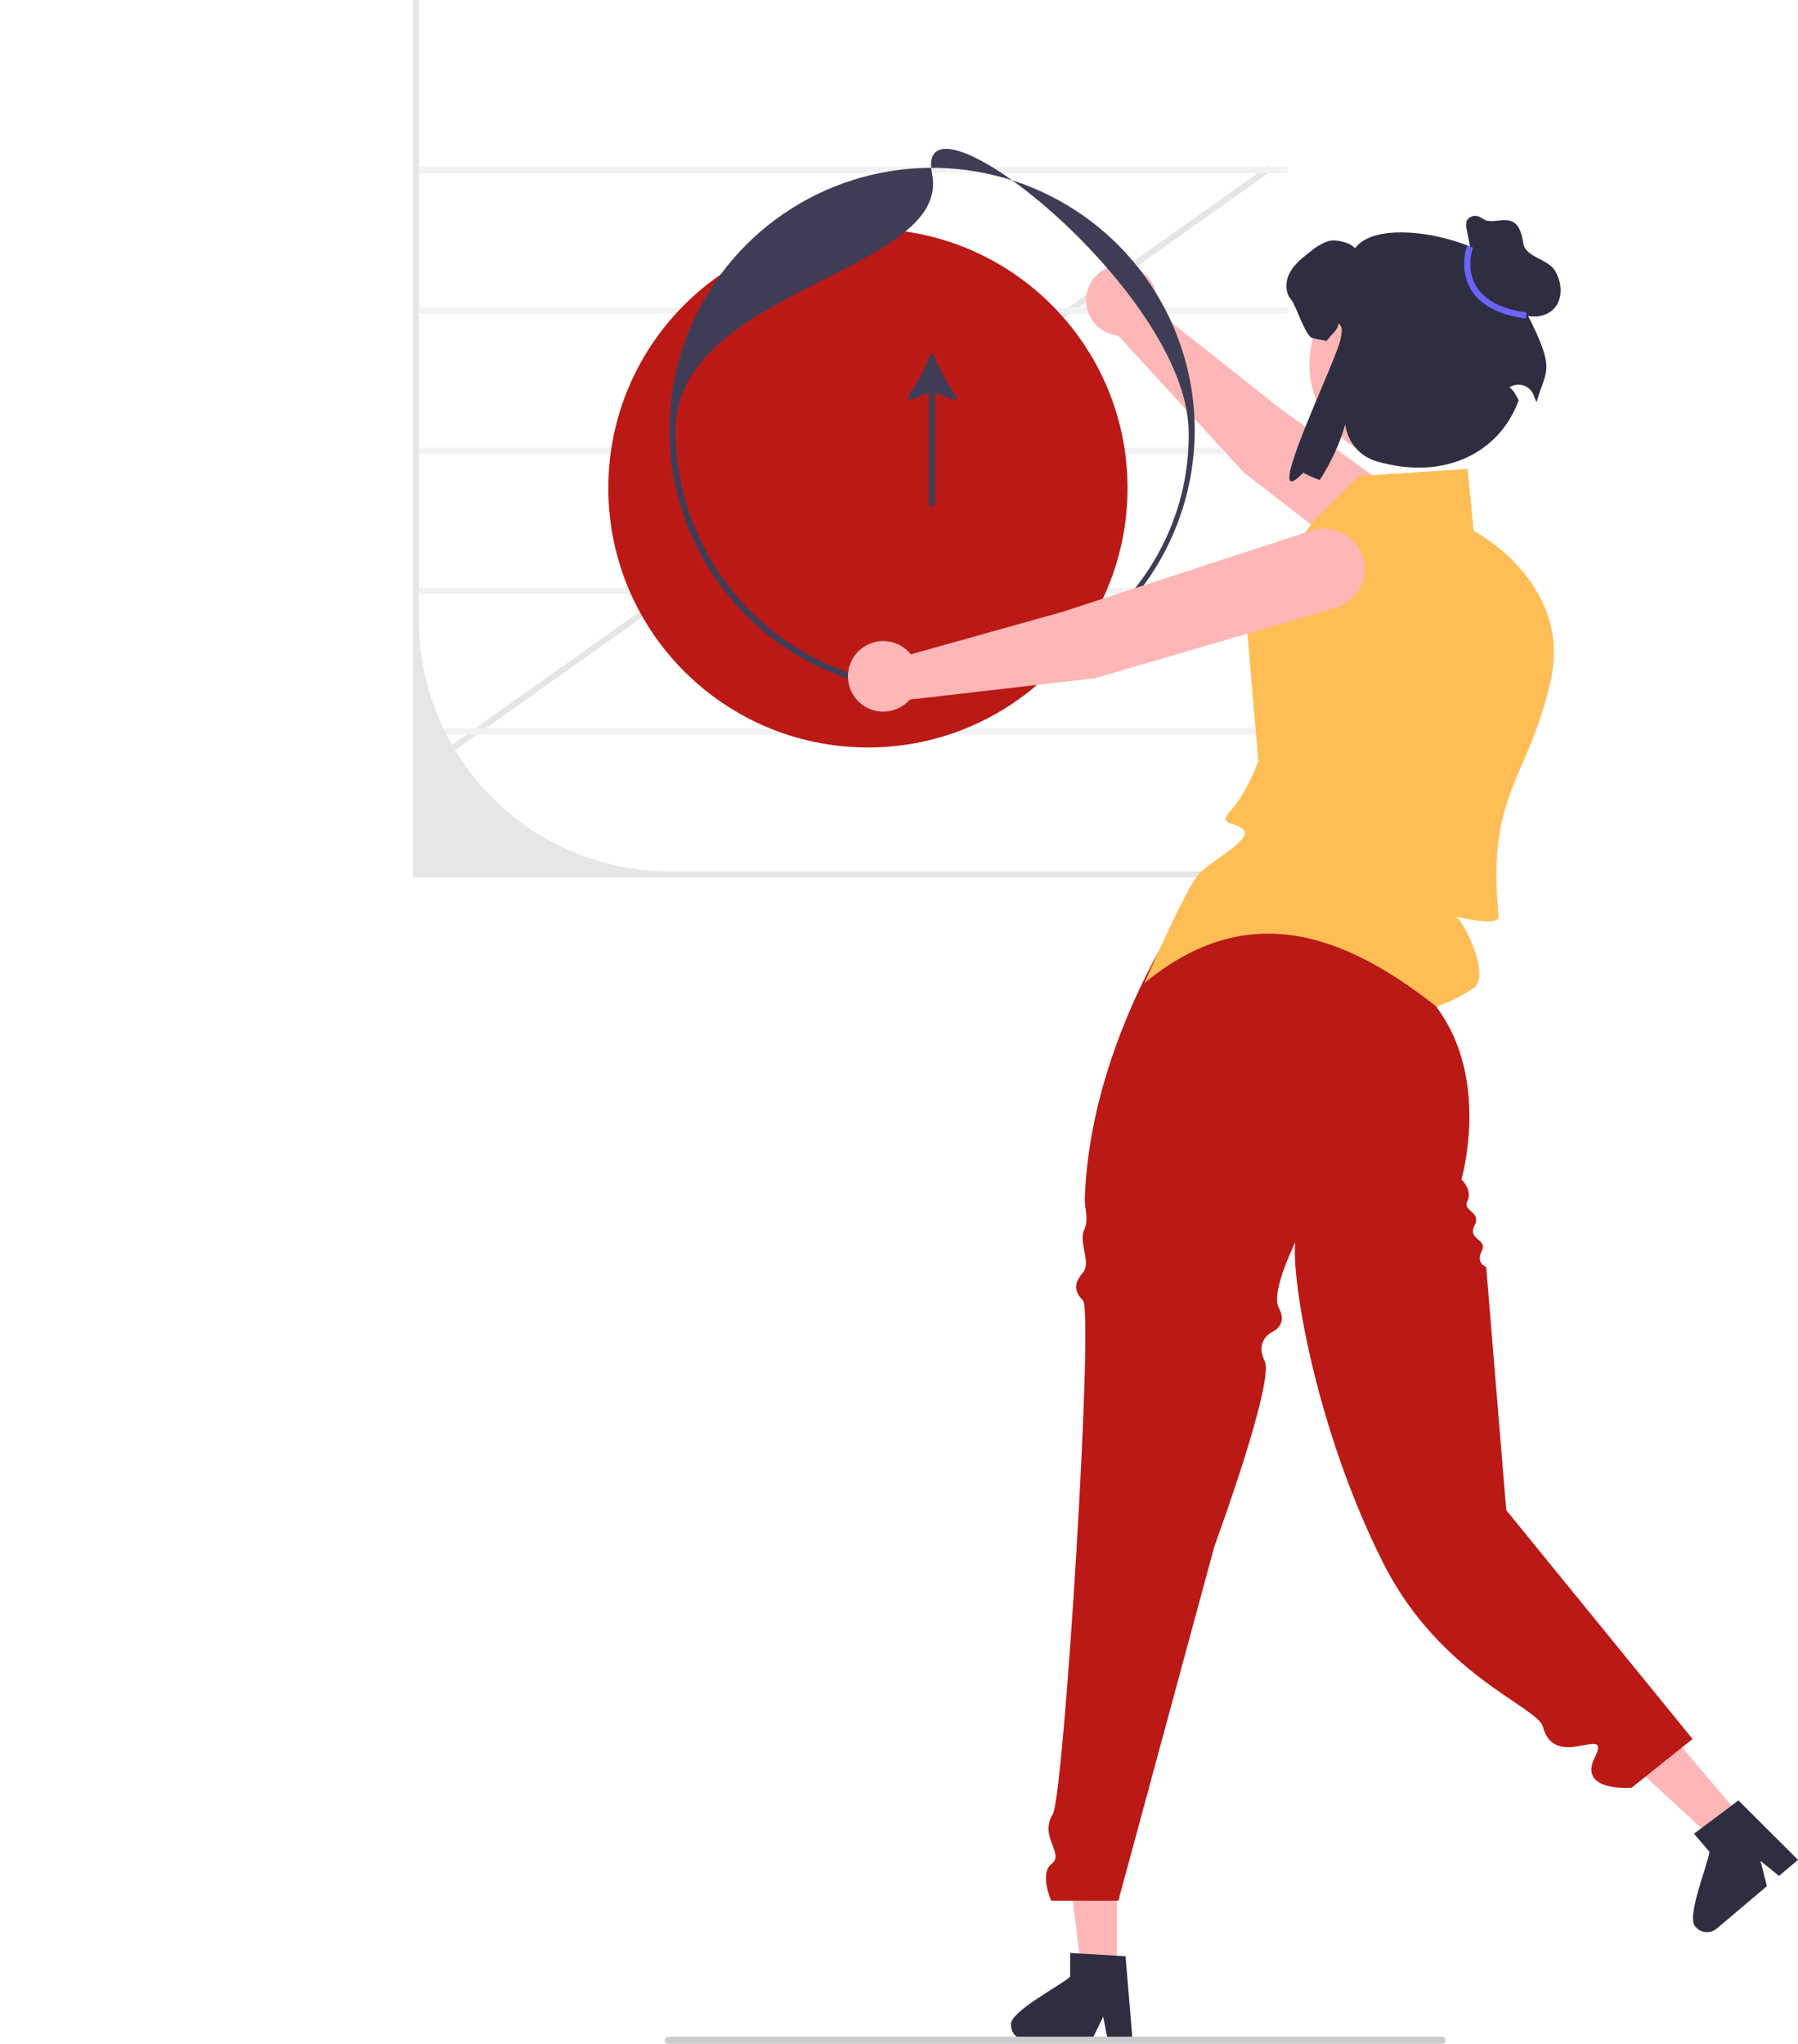 <svg width="234" height="266" viewBox="0 0 234 266" fill="none" xmlns="http://www.w3.org/2000/svg">
<g clip-path="url(#clip0_244_1326)">
<path d="M165.127 21.514L58.784 96.953L59.244 97.601L165.587 22.162L165.127 21.514Z" fill="#E6E6E6"/>
<path d="M167.531 21.736H54.287V22.53H167.531V21.736Z" fill="#F2F2F2"/>
<path d="M167.531 40H54.287V40.794H167.531V40Z" fill="#F2F2F2"/>
<path d="M167.531 58.264H54.287V59.058H167.531V58.264Z" fill="#F2F2F2"/>
<path d="M167.531 76.527H54.287V77.321H167.531V76.527Z" fill="#F2F2F2"/>
<path d="M167.531 94.793H54.287V95.587H167.531V94.793Z" fill="#F2F2F2"/>
<path d="M177.769 114.213H53.73V0H54.525V80.753C54.525 89.416 57.971 97.725 64.104 103.851C70.237 109.977 78.555 113.419 87.228 113.419H177.769V114.213Z" fill="#E6E6E6"/>
<path d="M112.956 97.277C131.616 97.277 146.743 82.168 146.743 63.528C146.743 44.889 131.616 29.779 112.956 29.779C94.297 29.779 79.17 44.889 79.17 63.528C79.17 82.168 94.297 97.277 112.956 97.277Z" fill="#BB1916"/>
<path d="M161.912 61.525L187.724 81.478C188.82 82.32 190.203 82.698 191.576 82.53C192.949 82.362 194.2 81.662 195.06 80.581C195.505 80.021 195.831 79.377 196.019 78.688C196.207 77.998 196.252 77.278 196.152 76.57C196.052 75.862 195.808 75.183 195.437 74.572C195.065 73.962 194.573 73.433 193.99 73.019L166.541 53.114L150.373 40.317C150.625 39.408 150.591 38.444 150.276 37.555C149.96 36.666 149.378 35.896 148.609 35.349C147.84 34.802 146.921 34.505 145.977 34.498C145.033 34.491 144.11 34.775 143.333 35.31C142.556 35.845 141.963 36.606 141.634 37.49C141.305 38.374 141.256 39.338 141.495 40.25C141.733 41.163 142.247 41.979 142.967 42.59C143.686 43.2 144.576 43.575 145.516 43.662L161.912 61.525Z" fill="#FFB6B6"/>
<path d="M121.304 90.13C114.543 90.13 107.934 88.127 102.312 84.375C96.691 80.623 92.309 75.29 89.722 69.051C87.134 62.811 86.457 55.946 87.776 49.322C89.096 42.698 92.351 36.614 97.132 31.839C101.913 27.063 108.004 23.811 114.635 22.494C121.266 21.176 128.139 21.852 134.385 24.437C140.631 27.021 145.97 31.398 149.726 37.013C153.483 42.628 155.487 49.23 155.487 55.984C155.477 65.037 151.872 73.716 145.464 80.117C139.055 86.519 130.367 90.12 121.304 90.13ZM121.304 22.632C123.893 35.428 87.915 37.593 87.915 55.984C87.925 64.826 91.446 73.303 97.705 79.556C103.965 85.809 112.451 89.326 121.304 89.336C139.714 89.336 155.075 74.37 154.693 55.984C154.31 37.565 118.715 9.835 121.304 22.632V22.632Z" fill="#3F3D56"/>
<path d="M183.302 60.293C190.416 60.293 196.184 54.532 196.184 47.426C196.184 40.319 190.416 34.559 183.302 34.559C176.188 34.559 170.42 40.319 170.42 47.426C170.42 54.532 176.188 60.293 183.302 60.293Z" fill="#FFB6B6"/>
<path d="M145.352 256.841L140.79 256.841L138.62 239.264H145.353L145.352 256.841Z" fill="#FFB6B6"/>
<path d="M131.582 263.565C131.584 264.076 131.788 264.565 132.149 264.926C132.51 265.287 132.999 265.492 133.51 265.495H142.098L142.364 264.944L143.579 262.44L144.049 264.944L144.154 265.495H147.393L147.347 264.94L146.483 254.594L145.353 254.524L140.471 254.235L139.271 254.162V257.252C138.361 258.218 131.219 261.874 131.582 263.565Z" fill="#2F2E41"/>
<path d="M226.844 236.758L223.362 239.702L210.335 227.687L215.475 223.342L226.844 236.758Z" fill="#FFB6B6"/>
<path d="M220.684 250.777C221.016 251.166 221.488 251.407 221.997 251.45C222.506 251.493 223.012 251.333 223.404 251.006L229.959 245.463L229.805 244.871L229.113 242.176L231.092 243.783L231.527 244.136L234 242.045L233.606 241.652L226.253 234.312L225.346 234.989L221.433 237.919L220.47 238.638L222.469 240.996C222.4 242.321 219.313 249.721 220.684 250.777Z" fill="#2F2E41"/>
<path d="M86.505 265.527C86.505 265.589 86.517 265.651 86.541 265.708C86.565 265.766 86.6 265.818 86.644 265.862C86.688 265.906 86.74 265.94 86.797 265.964C86.855 265.988 86.916 266 86.978 266H187.658C187.783 266 187.904 265.95 187.992 265.861C188.081 265.773 188.131 265.652 188.131 265.527C188.131 265.402 188.081 265.282 187.992 265.193C187.904 265.104 187.783 265.055 187.658 265.055H86.978C86.916 265.055 86.855 265.067 86.797 265.09C86.74 265.114 86.688 265.149 86.644 265.193C86.6 265.237 86.565 265.289 86.541 265.346C86.517 265.404 86.505 265.465 86.505 265.527Z" fill="#CCCCCC"/>
<path d="M121.583 46.312C121.56 46.257 121.522 46.209 121.472 46.175C121.422 46.141 121.363 46.123 121.303 46.123C121.243 46.123 121.184 46.141 121.134 46.175C121.084 46.209 121.046 46.257 121.024 46.312C120.284 48.165 119.331 49.924 118.182 51.555C118.143 51.607 118.123 51.67 118.124 51.735C118.124 51.8 118.145 51.863 118.185 51.915C118.224 51.967 118.279 52.005 118.341 52.023C118.403 52.041 118.47 52.039 118.531 52.017L120.906 51.159V65.843H121.701V51.159L124.076 52.017C124.137 52.039 124.204 52.042 124.266 52.023C124.328 52.005 124.383 51.967 124.422 51.915C124.462 51.864 124.483 51.8 124.483 51.736C124.484 51.671 124.464 51.607 124.425 51.555C123.276 49.924 122.322 48.165 121.583 46.312Z" fill="#3F3D56"/>
<path d="M188.378 121.772L157.249 113.727C157.249 113.727 141.973 133.01 141.178 156.039C141.137 157.218 141.76 158.695 141.071 160.146C140.383 161.598 141.991 164.34 140.988 165.549C139.985 166.759 139.528 167.797 140.949 169.263C142.37 170.73 138.471 233.747 137.008 236.117C135.215 239.022 138.567 241.282 136.891 242.534C135.215 243.786 136.805 247.36 136.805 247.36H145.55L158.05 201.226C158.05 201.226 165.928 179.811 164.586 177.103C163.244 174.394 165.61 173.323 165.61 173.323C165.61 173.323 167.654 172.456 166.443 170.249C165.231 168.042 169.002 160.803 169.002 160.803C167.303 160.583 169.816 183.048 179.948 203.28C187.36 218.081 200.107 222.07 200.801 224.728C202.339 230.616 209.823 224.169 207.558 228.699C205.294 233.229 212.328 232.669 212.328 232.669L220.278 226.316L196.031 196.538L193.42 164.872C193.42 164.872 192.03 164.438 192.838 162.819C193.646 161.2 190.948 161.386 191.9 159.507C192.851 157.627 190.315 157.72 190.987 156.284C191.659 154.848 190.196 153.492 190.196 153.492C190.196 153.492 194.021 140.509 186.977 131.101L188.378 121.772Z" fill="#BB1916"/>
<path d="M148.934 127.94C148.934 127.94 154.499 115.235 156.089 113.647C157.679 112.058 163.04 109.188 161.847 107.997C160.655 106.805 158.285 107.515 160.265 105.374C162.245 103.232 163.767 99.071 163.767 99.071L162.051 79.103L171.193 67.589L176.952 61.939L190.999 61.029L191.786 69.088C191.786 69.088 204.762 75.789 201.788 88.716C198.813 101.644 193.453 103.323 195.043 119.205C195.22 120.974 188.163 118.758 189.671 119.511C190.466 119.908 194.112 127.044 191.728 128.632C190.238 129.612 188.637 130.412 186.958 131.014C174.747 121.381 162.255 116.977 148.934 127.94Z" fill="#FFBE55"/>
<path d="M142.509 88.267L173.829 79.095C175.155 78.702 176.273 77.805 176.942 76.596C177.612 75.387 177.778 73.964 177.406 72.634C177.214 71.946 176.883 71.304 176.434 70.747C175.985 70.191 175.428 69.732 174.795 69.398C174.163 69.064 173.469 68.862 172.756 68.804C172.043 68.747 171.326 68.835 170.648 69.063L138.407 79.587L118.546 85.157C117.957 84.419 117.155 83.881 116.25 83.615C115.344 83.349 114.378 83.368 113.484 83.669C112.589 83.97 111.809 84.539 111.25 85.299C110.69 86.058 110.378 86.971 110.356 87.914C110.334 88.856 110.603 89.783 111.127 90.568C111.65 91.352 112.403 91.957 113.283 92.299C114.162 92.642 115.126 92.705 116.043 92.482C116.96 92.258 117.786 91.757 118.408 91.049L142.509 88.267Z" fill="#FFB6B6"/>
<path d="M197.879 39.191C199.671 32.664 180.138 27.067 176.342 32.323C175.814 31.576 173.863 31.122 172.968 31.351C172.092 31.641 171.283 32.103 170.586 32.708C169.576 33.483 168.53 34.285 167.91 35.399C167.286 36.508 167.19 38.022 168.03 38.984C168.695 39.75 169.865 43.819 170.865 44.02C171.563 44.162 172.15 44.277 172.655 44.359C173.105 43.704 174.252 42.88 174.169 42.087C174.849 42.536 174.601 43.327 174.464 44.135C174.008 46.825 163.733 67.65 169.618 61.513C170.297 61.9 171.012 62.221 171.752 62.472C173.216 60.236 174.338 57.795 175.08 55.228L175.085 55.276C175.227 56.39 175.694 57.437 176.428 58.287C177.163 59.137 178.131 59.752 179.214 60.055C188.047 62.611 195.192 58.861 197.65 52.096C196.75 50.272 196.358 50.47 196.439 50.416C196.703 50.239 197.003 50.125 197.318 50.081C197.632 50.036 197.953 50.063 198.255 50.16C198.558 50.256 198.835 50.419 199.066 50.637C199.297 50.855 199.475 51.122 199.589 51.418C199.731 51.791 199.86 52.109 199.973 52.349C201.253 47.773 202.776 48.433 197.879 39.191Z" fill="#2F2E41"/>
<path d="M191.785 34.456L190.883 29.848C190.766 29.468 190.775 29.06 190.91 28.686C191.043 28.469 191.239 28.299 191.472 28.197C191.706 28.095 191.964 28.066 192.214 28.115C192.717 28.188 193.092 28.646 193.592 28.735C195.33 29.041 197.628 27.327 198.251 31.665C198.51 33.474 201.4 33.665 202.365 35.217C203.33 36.77 203.449 39.011 202.132 40.279C201.08 41.292 199.39 41.409 198.024 40.891C196.658 40.374 195.562 39.329 194.604 38.227C193.646 37.124 192.779 35.932 191.675 34.977" fill="#2F2E41"/>
<path d="M198.567 41.463C195.042 40.971 192.639 39.691 191.426 37.657C189.837 34.996 190.901 32.065 190.947 31.941L191.693 32.218C191.683 32.245 190.717 34.928 192.113 37.258C193.198 39.07 195.407 40.22 198.677 40.677L198.567 41.463Z" fill="#6C63FF"/>
</g>
<defs>
<clipPath id="clip0_244_1326">
<rect width="234" height="266" fill="white"/>
</clipPath>
</defs>
</svg>
